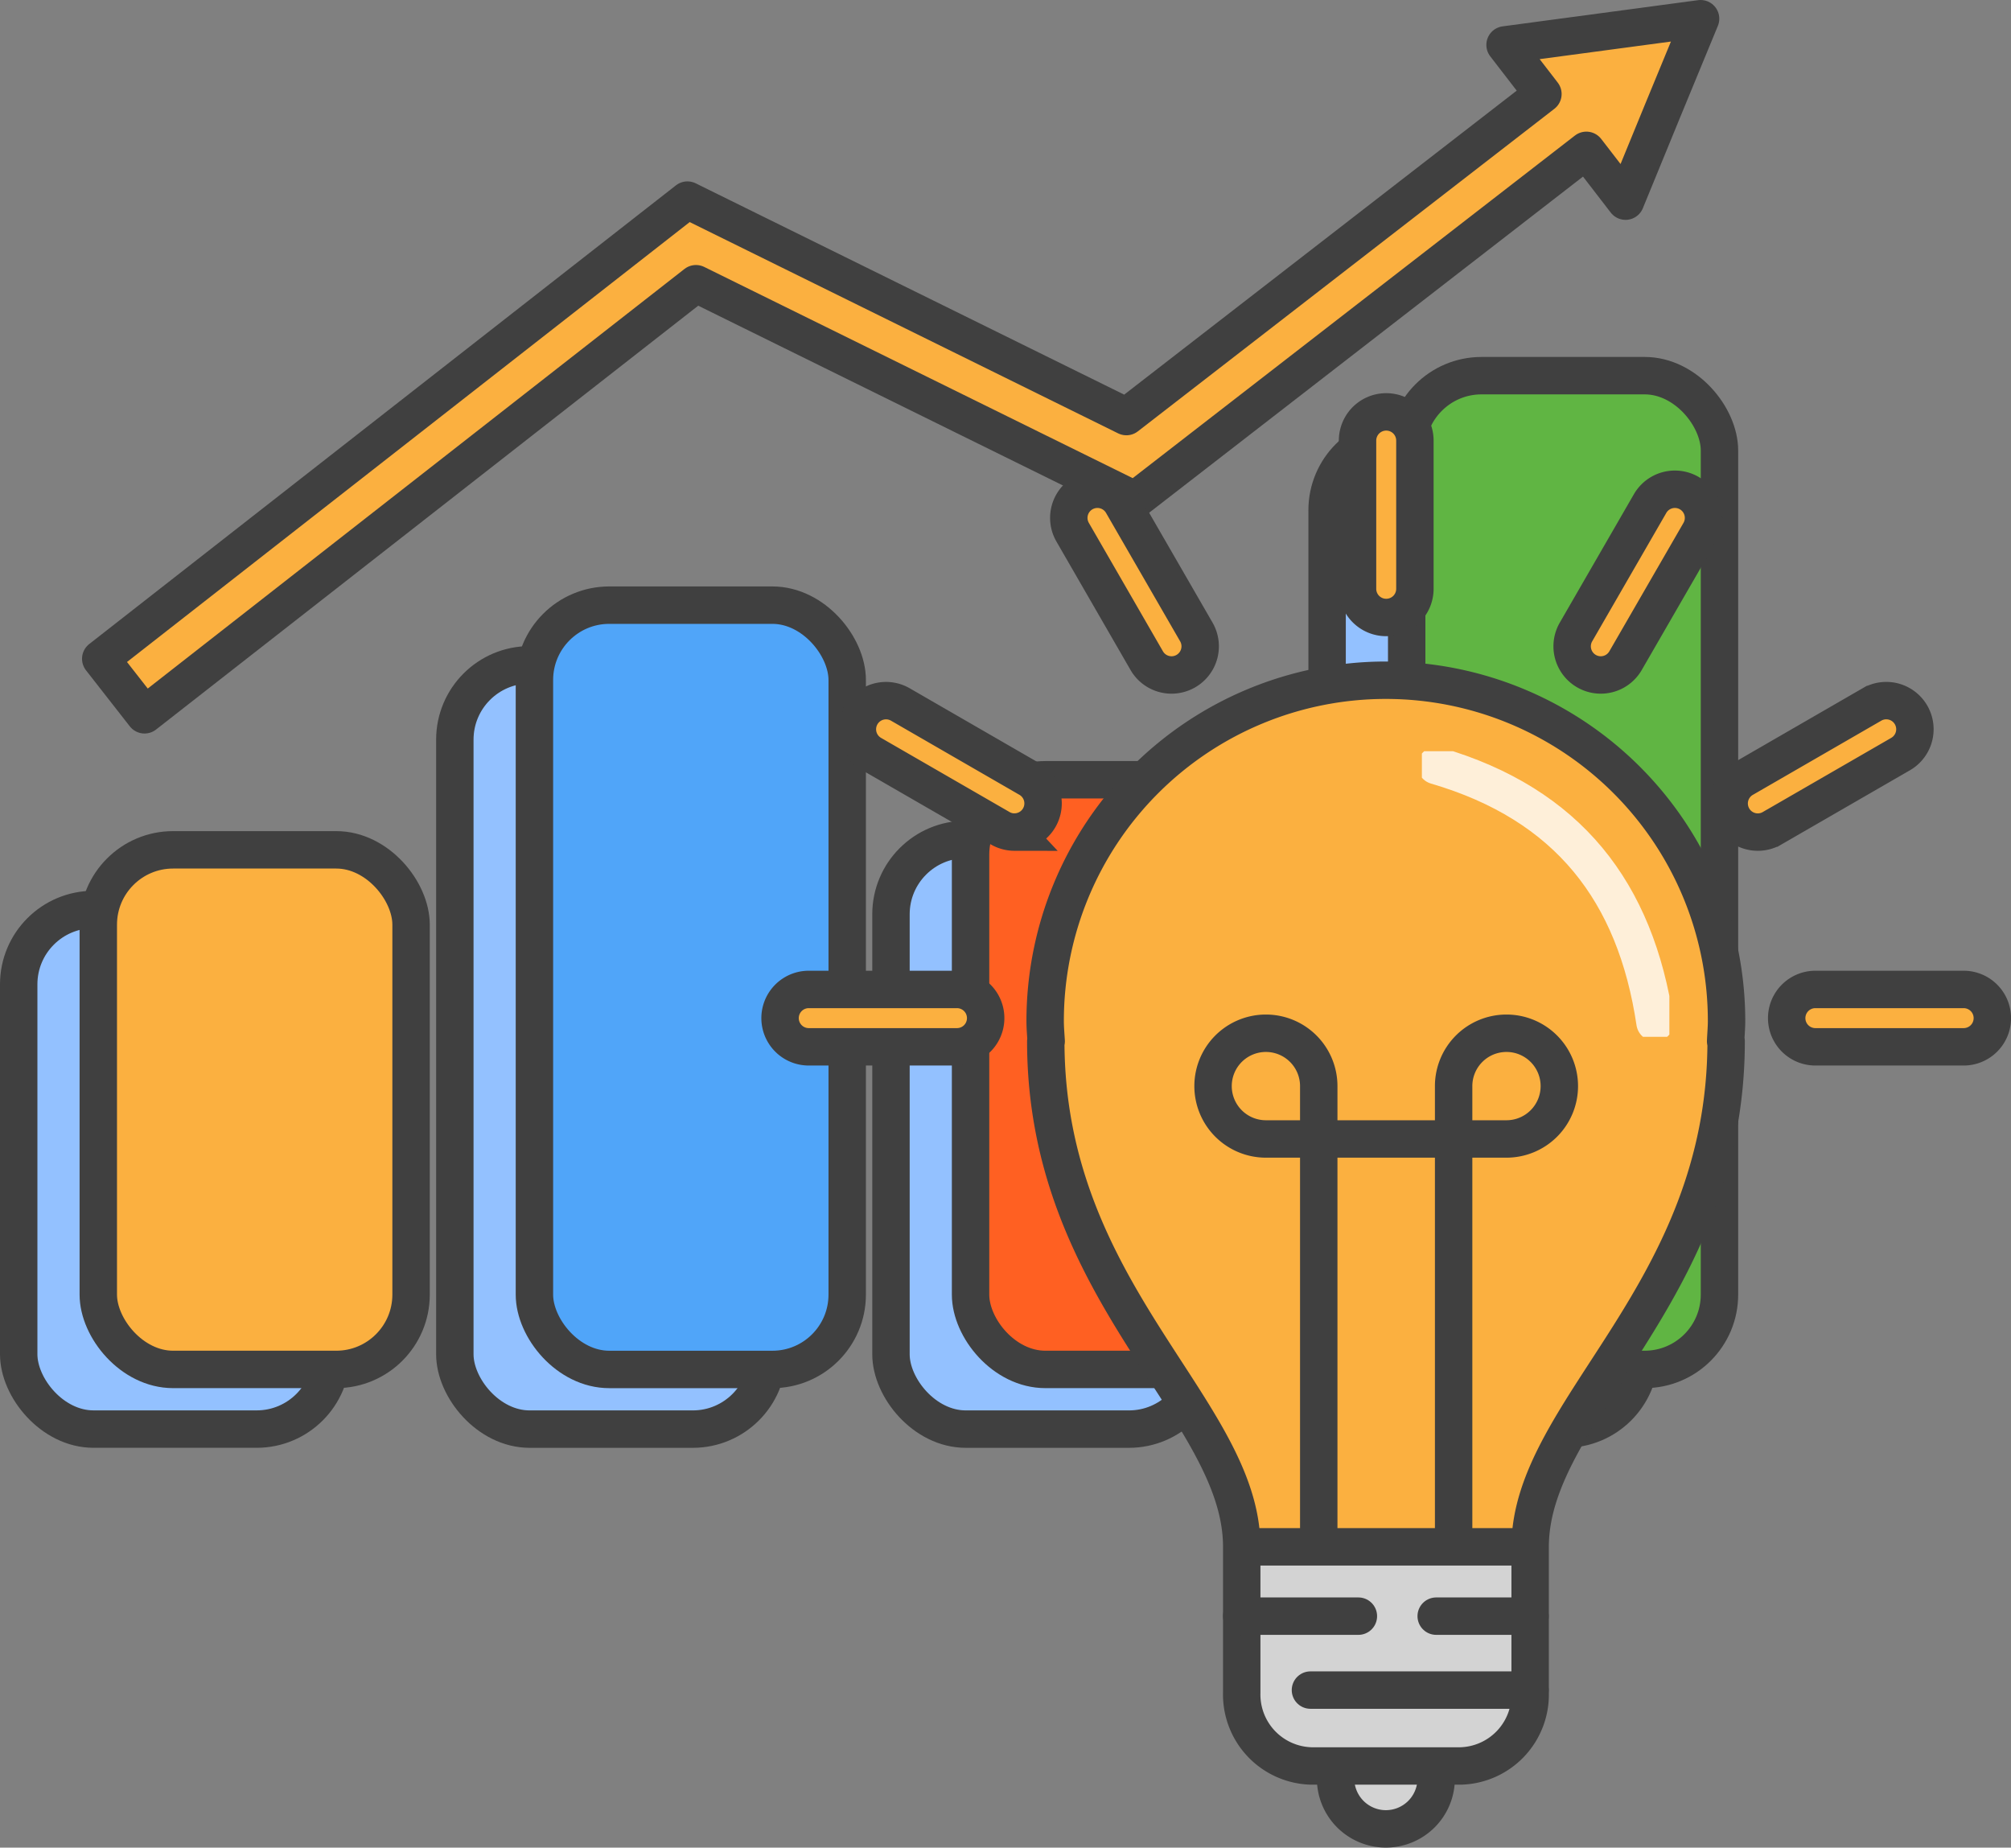 <svg xmlns="http://www.w3.org/2000/svg" xmlns:xlink="http://www.w3.org/1999/xlink" width="80.632" height="74.069" viewBox="0 0 80.632 74.069">
  <rect x="0" y="0" width="80.632" height="74.069" fill="#808080" stroke="none"/>
  <defs>
    <clipPath id="clip-path">
      <rect id="Rectangle_3327" data-name="Rectangle 3327" width="9.923" height="11.451" fill="none"/>
    </clipPath>
  </defs>
  <g id="New_Reporting_Analysis_Icon" data-name="New Reporting &amp; Analysis Icon" transform="translate(-816.739 -1974.107)">
    <g id="Graph">
      <path id="Path_5707" data-name="Path 5707" d="M9.388,76.331H4.652a3.9,3.9,0,0,1-3.9-3.9V59.4a3.9,3.9,0,0,1,3.9-3.9H9.388a3.9,3.9,0,0,1,3.9,3.9V72.428a3.9,3.9,0,0,1-3.9,3.9" transform="translate(816.739 1955.067)" fill="#93c1ff"/>
      <rect id="Rectangle_3319" data-name="Rectangle 3319" width="12.541" height="20.83" rx="3" transform="translate(817.489 2010.568)" fill="none" stroke="#404040" stroke-width="1.5"/>
      <path id="Path_5708" data-name="Path 5708" d="M36.2,71.1H31.462a3.9,3.9,0,0,1-3.9-3.9V44.364a3.9,3.9,0,0,1,3.9-3.9H36.2a3.9,3.9,0,0,1,3.9,3.9V67.2a3.9,3.9,0,0,1-3.9,3.9" transform="translate(807.416 1960.297)" fill="#93c1ff"/>
      <rect id="Rectangle_3320" data-name="Rectangle 3320" width="12.541" height="30.64" rx="3" transform="translate(834.976 2000.759)" fill="none" stroke="#404040" stroke-width="1.5"/>
      <path id="Path_5709" data-name="Path 5709" d="M63.008,74.834H58.272a3.9,3.9,0,0,1-3.9-3.9V55.1a3.9,3.9,0,0,1,3.9-3.9h4.735a3.9,3.9,0,0,1,3.9,3.9V70.931a3.9,3.9,0,0,1-3.9,3.9" transform="translate(798.093 1956.565)" fill="#93c1ff"/>
      <rect id="Rectangle_3321" data-name="Rectangle 3321" width="12.541" height="23.639" rx="3" transform="translate(852.463 2007.76)" fill="none" stroke="#404040" stroke-width="1.5"/>
      <path id="Path_5710" data-name="Path 5710" d="M89.818,66.2H85.082a3.9,3.9,0,0,1-3.9-3.9V30.26a3.9,3.9,0,0,1,3.9-3.9h4.735a3.9,3.9,0,0,1,3.9,3.9V62.294a3.9,3.9,0,0,1-3.9,3.9" transform="translate(788.77 1965.202)" fill="#93c1ff"/>
      <rect id="Rectangle_3322" data-name="Rectangle 3322" width="12.541" height="39.839" rx="3" transform="translate(869.95 1991.56)" fill="none" stroke="#404040" stroke-width="1.5"/>
      <path id="Path_5711" data-name="Path 5711" d="M14.281,72.663H9.545a3.9,3.9,0,0,1-3.9-3.9V55.735a3.9,3.9,0,0,1,3.9-3.9h4.735a3.9,3.9,0,0,1,3.9,3.9V68.76a3.9,3.9,0,0,1-3.9,3.9" transform="translate(815.038 1956.343)" fill="#fbb040"/>
      <rect id="Rectangle_3323" data-name="Rectangle 3323" width="12.541" height="20.83" rx="3" transform="translate(820.68 2008.176)" fill="none" stroke="#404040" stroke-width="1.5"/>
      <path id="Path_5712" data-name="Path 5712" d="M41.091,67.434H36.355a3.9,3.9,0,0,1-3.9-3.9V40.7a3.9,3.9,0,0,1,3.9-3.9h4.735a3.9,3.9,0,0,1,3.9,3.9V63.531a3.9,3.9,0,0,1-3.9,3.9" transform="translate(805.715 1961.573)" fill="#50a5f9"/>
      <rect id="Rectangle_3324" data-name="Rectangle 3324" width="12.541" height="30.64" rx="3" transform="translate(838.167 1998.367)" fill="none" stroke="#404040" stroke-linejoin="round" stroke-width="1.5"/>
      <path id="Path_5713" data-name="Path 5713" d="M67.9,71.166H63.164a3.9,3.9,0,0,1-3.9-3.9V51.43a3.9,3.9,0,0,1,3.9-3.9H67.9a3.9,3.9,0,0,1,3.9,3.9V67.263a3.9,3.9,0,0,1-3.9,3.9" transform="translate(796.392 1957.84)" fill="#ff6022"/>
      <rect id="Rectangle_3325" data-name="Rectangle 3325" width="12.541" height="23.639" rx="3" transform="translate(855.654 2005.367)" fill="none" stroke="#404040" stroke-linejoin="round" stroke-width="1.5"/>
      <path id="Path_5714" data-name="Path 5714" d="M94.71,62.529H89.974a3.9,3.9,0,0,1-3.9-3.9V26.592a3.9,3.9,0,0,1,3.9-3.9H94.71a3.9,3.9,0,0,1,3.9,3.9V58.626a3.9,3.9,0,0,1-3.9,3.9" transform="translate(787.069 1966.477)" fill="#60b543"/>
      <rect id="Rectangle_3326" data-name="Rectangle 3326" width="12.541" height="39.839" rx="3" transform="translate(873.141 1989.167)" fill="none" stroke="#404040" stroke-linejoin="round" stroke-width="1.5"/>
      <path id="Path_5715" data-name="Path 5715" d="M66.021,1.275,62.1,1.8l1.483,1.923.035.046L46.917,16.7l-17.6-8.678L5.793,26.41l1.756,2.246L29.659,11.374l17.6,8.674L65.36,6.027l.088.113,1.483,1.924,1.5-3.657L69.94.75Z" transform="translate(814.985 1974.107)" fill="#fbb040"/>
      <path id="Path_5716" data-name="Path 5716" d="M66.021,1.275,62.1,1.8l1.483,1.923.035.046L46.917,16.7l-17.6-8.678L5.793,26.41l1.756,2.246L29.659,11.374l17.6,8.674L65.36,6.027l.088.113,1.483,1.924,1.5-3.657L69.94.75Z" transform="translate(814.985 1974.107)" fill="none" stroke="#404040" stroke-linejoin="round" stroke-width="1.5"/>
    </g>
    <g id="Light_Bulb" data-name="Light Bulb">
      <path id="Path_5717" data-name="Path 5717" d="M31.867,73.545h0a2.017,2.017,0,0,1-2.017-2.017v-.6a2.017,2.017,0,1,1,4.033,0v.6a2.017,2.017,0,0,1-2.016,2.017" transform="translate(840.44 1973.88)" fill="#d3d3d3"/>
      <path id="Path_5718" data-name="Path 5718" d="M31.867,73.545h0a2.017,2.017,0,0,1-2.017-2.017v-.6a2.017,2.017,0,1,1,4.033,0v.6A2.017,2.017,0,0,1,31.867,73.545Z" transform="translate(840.44 1973.88)" fill="none" stroke="#404040" stroke-width="1.5"/>
      <path id="Path_5719" data-name="Path 5719" d="M41.975,28.464a13.66,13.66,0,1,0-27.321,0c0,.274.025.542.041.812h-.016c0,10.134,7.857,14.755,7.857,20.269H34.1c0-5.514,7.858-10.135,7.858-20.269h-.02c.016-.27.041-.538.041-.812" transform="translate(844.004 1986.573)" fill="#fbb040"/>
      <path id="Path_5720" data-name="Path 5720" d="M24.8,66.037a2.865,2.865,0,0,0,2.782,2.94h6a2.864,2.864,0,0,0,2.781-2.94V60.192H24.8Z" transform="translate(841.624 1975.926)" fill="#d3d3d3"/>
      <path id="Path_5721" data-name="Path 5721" d="M41.957,28.464a13.66,13.66,0,1,0-27.321,0c0,.274.025.542.041.812h-.016c0,10.134,7.857,14.755,7.857,20.269V55.39A2.864,2.864,0,0,0,25.3,58.33h6a2.864,2.864,0,0,0,2.782-2.94V49.545c0-5.514,7.858-10.135,7.858-20.269h-.02C41.931,29.006,41.957,28.738,41.957,28.464Z" transform="translate(844.009 1986.573)" fill="none" stroke="#404040" stroke-linejoin="round" stroke-width="1.5"/>
      <line id="Line_967" data-name="Line 967" x2="11.559" transform="translate(866.527 2036.118)" fill="#50a5f9"/>
      <line id="Line_968" data-name="Line 968" x2="11.559" transform="translate(866.527 2036.118)" fill="none" stroke="#404040" stroke-linejoin="round" stroke-width="1.5"/>
      <line id="Line_969" data-name="Line 969" x2="4.677" transform="translate(866.527 2038.897)" fill="#50a5f9"/>
      <line id="Line_970" data-name="Line 970" x2="4.677" transform="translate(866.527 2038.897)" fill="none" stroke="#404040" stroke-linecap="round" stroke-linejoin="round" stroke-width="1.5"/>
      <line id="Line_971" data-name="Line 971" x2="8.803" transform="translate(869.282 2041.861)" fill="#50a5f9"/>
      <line id="Line_972" data-name="Line 972" x2="8.803" transform="translate(869.282 2041.861)" fill="none" stroke="#404040" stroke-linecap="round" stroke-linejoin="round" stroke-width="1.5"/>
      <line id="Line_973" data-name="Line 973" x2="3.762" transform="translate(874.324 2038.897)" fill="#50a5f9"/>
      <line id="Line_974" data-name="Line 974" x2="3.762" transform="translate(874.324 2038.897)" fill="none" stroke="#404040" stroke-linecap="round" stroke-linejoin="round" stroke-width="1.5"/>
      <path id="Path_5722" data-name="Path 5722" d="M33.077,53.883V35.414A2.119,2.119,0,1,1,35.2,37.532H25.55a2.119,2.119,0,1,1,2.119-2.119V53.883" transform="translate(841.946 1982.235)" fill="none" stroke="#404040" stroke-linejoin="round" stroke-width="1.5"/>
      <g id="Group_3614" data-name="Group 3614" transform="translate(873.75 2004.222)" opacity="0.8">
        <g id="Group_3613" data-name="Group 3613">
          <g id="Group_3612" data-name="Group 3612" clip-path="url(#clip-path)">
            <path id="Path_5723" data-name="Path 5723" d="M43.894,29.575c-.779-5.233-3.477-8.749-8.775-10.3" transform="translate(-34.546 -18.698)" fill="none" stroke="#fff" stroke-linecap="round" stroke-linejoin="round" stroke-width="1.5"/>
          </g>
        </g>
      </g>
      <path id="Path_5724" data-name="Path 5724" d="M60.576,33.3H54.63a1.148,1.148,0,1,1,0-2.3h5.946a1.148,1.148,0,0,1,0,2.3" transform="translate(834.897 1982.773)" fill="#fbb040"/>
      <path id="Path_5725" data-name="Path 5725" d="M60.576,33.3H54.63a1.148,1.148,0,1,1,0-2.3h5.946a1.148,1.148,0,0,1,0,2.3Z" transform="translate(834.897 1982.773)" fill="none" stroke="#404040" stroke-width="1.5"/>
      <path id="Path_5726" data-name="Path 5726" d="M7.844,33.3H1.9a1.148,1.148,0,1,1,0-2.3H7.844a1.148,1.148,0,1,1,0,2.3" transform="translate(847.266 1982.773)" fill="#fbb040"/>
      <path id="Path_5727" data-name="Path 5727" d="M7.844,33.3H1.9a1.148,1.148,0,1,1,0-2.3H7.844a1.148,1.148,0,1,1,0,2.3Z" transform="translate(847.266 1982.773)" fill="none" stroke="#404040" stroke-width="1.5"/>
      <path id="Path_5728" data-name="Path 5728" d="M32.148,8.992A1.148,1.148,0,0,1,31,7.844V1.9a1.148,1.148,0,1,1,2.3,0V7.844a1.148,1.148,0,0,1-1.148,1.148" transform="translate(840.17 1989.869)" fill="#fbb040"/>
      <path id="Path_5729" data-name="Path 5729" d="M32.148,8.992A1.148,1.148,0,0,1,31,7.844V1.9a1.148,1.148,0,1,1,2.3,0V7.844A1.148,1.148,0,0,1,32.148,8.992Z" transform="translate(840.17 1989.869)" fill="none" stroke="#404040" stroke-width="1.5"/>
      <path id="Path_5730" data-name="Path 5730" d="M51.62,21.144A1.148,1.148,0,0,1,51.045,19l5.148-2.973a1.148,1.148,0,0,1,1.148,1.989l-5.148,2.972a1.142,1.142,0,0,1-.573.155" transform="translate(835.603 1986.321)" fill="#fbb040"/>
      <path id="Path_5731" data-name="Path 5731" d="M51.62,21.144A1.148,1.148,0,0,1,51.045,19l5.148-2.973a1.148,1.148,0,0,1,1.148,1.989l-5.148,2.972A1.142,1.142,0,0,1,51.62,21.144Z" transform="translate(835.603 1986.321)" fill="none" stroke="#404040" stroke-width="1.5"/>
      <path id="Path_5732" data-name="Path 5732" d="M43.388,12.248a1.149,1.149,0,0,1-.993-1.722l2.972-5.149a1.148,1.148,0,1,1,1.989,1.148l-2.973,5.149a1.147,1.147,0,0,1-1,.574" transform="translate(837.533 1988.918)" fill="#fbb040"/>
      <path id="Path_5733" data-name="Path 5733" d="M43.388,12.248a1.149,1.149,0,0,1-.993-1.722l2.972-5.149a1.148,1.148,0,1,1,1.989,1.148l-2.973,5.149A1.147,1.147,0,0,1,43.388,12.248Z" transform="translate(837.533 1988.918)" fill="none" stroke="#404040" stroke-width="1.5"/>
      <path id="Path_5734" data-name="Path 5734" d="M11.1,21.144a1.142,1.142,0,0,1-.573-.155L5.376,18.017a1.148,1.148,0,0,1,1.148-1.989L11.673,19a1.148,1.148,0,0,1-.575,2.142" transform="translate(846.315 1986.321)" fill="#fbb040"/>
      <path id="Path_5735" data-name="Path 5735" d="M11.1,21.144a1.142,1.142,0,0,1-.573-.155L5.376,18.017a1.148,1.148,0,0,1,1.148-1.989L11.673,19a1.148,1.148,0,0,1-.575,2.142Z" transform="translate(846.315 1986.321)" fill="none" stroke="#404040" stroke-width="1.5"/>
      <path id="Path_5736" data-name="Path 5736" d="M20,12.248a1.147,1.147,0,0,1-1-.574L16.029,6.525a1.148,1.148,0,1,1,1.989-1.148l2.972,5.149A1.149,1.149,0,0,1,20,12.248" transform="translate(843.718 1988.918)" fill="#fbb040"/>
      <path id="Path_5737" data-name="Path 5737" d="M20,12.248a1.147,1.147,0,0,1-1-.574L16.029,6.525a1.148,1.148,0,1,1,1.989-1.148l2.972,5.149A1.149,1.149,0,0,1,20,12.248Z" transform="translate(843.718 1988.918)" fill="none" stroke="#404040" stroke-width="1.5"/>
      <rect id="Rectangle_3328" data-name="Rectangle 3328" width="49.753" height="57.955" transform="translate(847.442 1990.045)" fill="none"/>
    </g>
  </g>
</svg>

